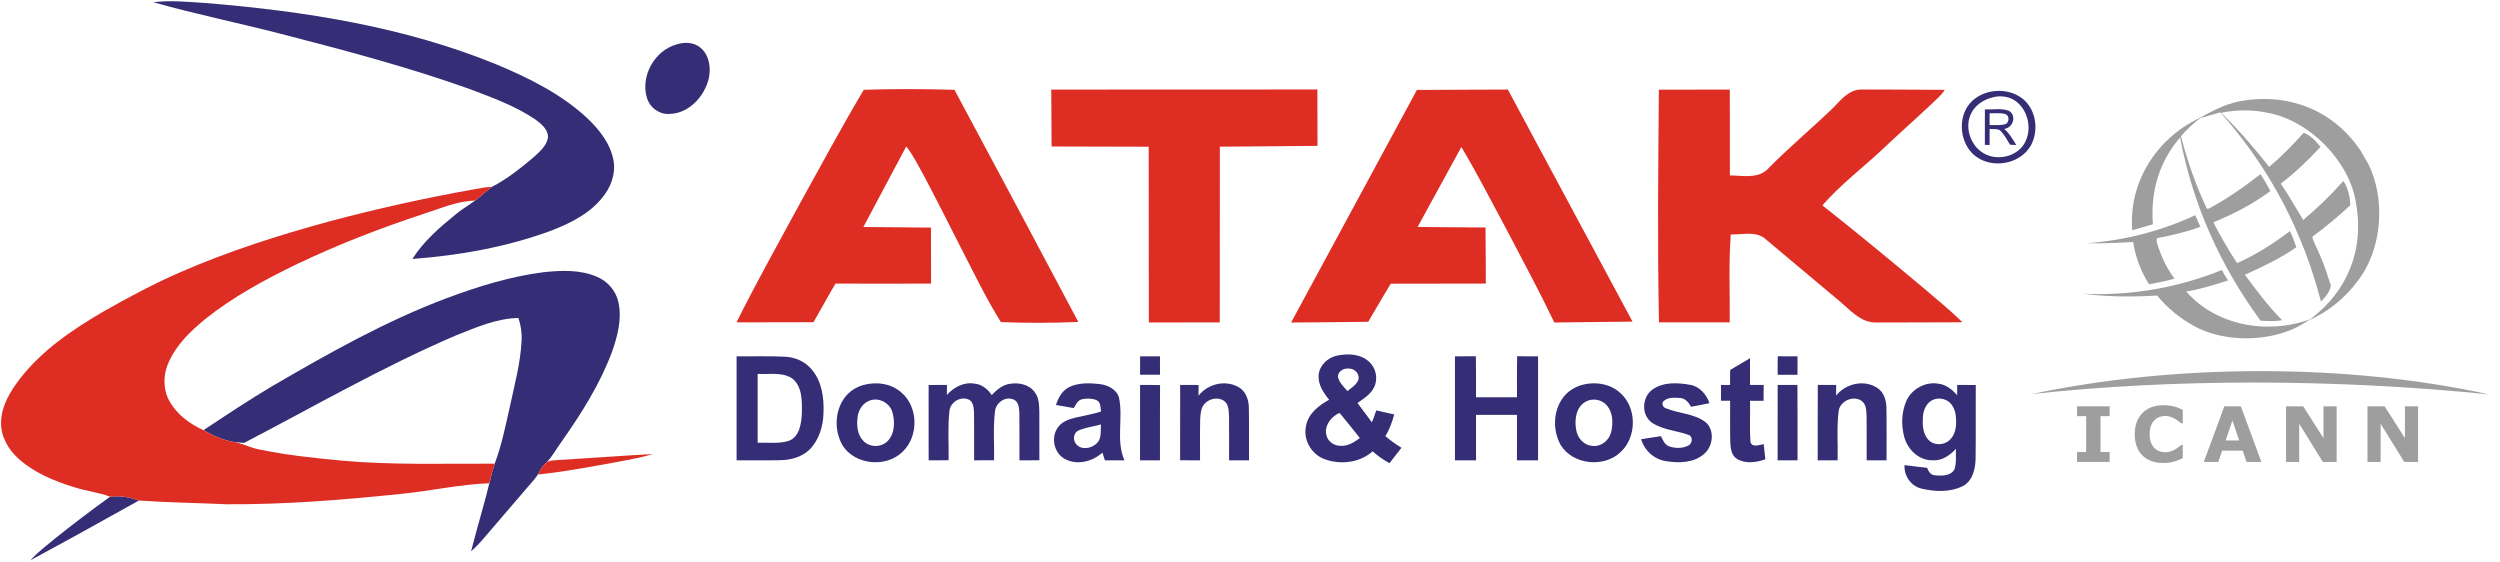 <?xml version="1.0" encoding="UTF-8" standalone="no"?>
<svg
   xmlns:dc="http://purl.org/dc/elements/1.1/"
   xmlns:cc="http://creativecommons.org/ns#"
   xmlns:rdf="http://www.w3.org/1999/02/22-rdf-syntax-ns#"
   xmlns:svg="http://www.w3.org/2000/svg"
   xmlns="http://www.w3.org/2000/svg"
   xmlns:sodipodi="http://sodipodi.sourceforge.net/DTD/sodipodi-0.dtd"
   xmlns:inkscape="http://www.inkscape.org/namespaces/inkscape"
   version="1.1"
   id="svg2"
   xml:space="preserve"
   width="1839.333"
   height="413.333"
   viewBox="0 0 1839.333 413.333"
   sodipodi:docname="atak domain hosting.ai"><defs
     id="defs6"><clipPath
       clipPathUnits="userSpaceOnUse"
       id="clipPath18"><path
         d="M 0,310 H 1379.5 V 0 H 0 Z"
         id="path16" /></clipPath></defs><sodipodi:namedview
     pagecolor="#ffffff"
     bordercolor="#666666"
     borderopacity="1"
     objecttolerance="10"
     gridtolerance="10"
     guidetolerance="10"
     inkscape:pageopacity="0"
     inkscape:pageshadow="2"
     inkscape:window-width="640"
     inkscape:window-height="480"
     id="namedview4" /><g
     id="g10"
     inkscape:groupmode="layer"
     inkscape:label="atak domain hosting"
     transform="matrix(1.333,0,0,-1.333,0,413.333)"><g
       id="g12"><g
         id="g14"
         clip-path="url(#clipPath18)"><g
           id="g20"
           transform="translate(84.63,308.84)"><path
             d="m 0,0 c 9.43,1.21 18.95,0.16 28.39,-0.39 54.85,-4.46 110.1,-13.08 161.3,-34.05 17.77,-7.45 35.42,-16.22 49.67,-29.42 6.83,-6.47 13.15,-14.34 14.69,-23.88 1.19,-7.34 -1.71,-14.76 -6.42,-20.32 -7.15,-8.83 -17.64,-13.96 -28.01,-18 -24.55,-9.07 -50.6,-13.65 -76.64,-15.64 6.11,9.71 14.93,17.33 23.76,24.5 4,3.4 8.7,5.85 12.74,9.2 2.47,1.99 4.8,4.15 7.33,6.06 8.45,4.37 15.92,10.37 23.18,16.46 3.2,2.99 6.99,6.13 7.82,10.66 0.27,4.64 -3.81,7.82 -7.18,10.28 -10.9,7.28 -23.32,11.83 -35.5,16.45 C 140.8,-35.81 105.51,-26.5 70.24,-17.4 46.89,-11.37 23.22,-6.56 0,0"
             style="fill:#352e76;fill-opacity:1;fill-rule:nonzero;stroke:none"
             id="path22" /></g><g
           id="g24"
           transform="translate(373.42,285.55)"><path
             d="m 0,0 c 4.35,1.44 9.59,1.29 13.21,-1.82 4.83,-4.02 5.88,-11.03 4.58,-16.89 -2.36,-10.15 -11.3,-19.78 -22.27,-19.65 -5.41,-0.16 -10.41,3.7 -11.87,8.86 C -20.01,-17.43 -12.13,-3.36 0,0"
             style="fill:#352e76;fill-opacity:1;fill-rule:nonzero;stroke:none"
             id="path26" /></g><g
           id="g28"
           transform="translate(1100.41,256.49)"><path
             d="m 0,0 c -5.26,-1.14 -10.37,-4.33 -12.63,-9.37 -3.27,-7.11 -0.56,-16.14 5.67,-20.72 7.22,-5.49 19.04,-3.49 23.8,4.32 4.43,7.37 2.47,17.89 -4.27,23.22 C 9.07,0.24 4.29,1 0,0 m -1.93,2.95 c 6.4,1.34 13.55,-0.02 18.55,-4.4 6.88,-6.08 8.23,-17.12 3.98,-25.08 -5.371,-9.73 -19.121,-12.86 -28.59,-7.44 -10.97,6.09 -13.031,23.46 -3.79,31.94 2.729,2.53 6.21,4.2 9.85,4.98"
             style="fill:#352e76;fill-opacity:1;fill-rule:nonzero;stroke:none"
             id="path30" /></g><g
           id="g32"
           transform="translate(1098.14,247.57)"><path
             d="m 0,0 c -0.02,-2.17 -0.02,-4.34 -0.01,-6.51 2.821,0.05 5.71,-0.26 8.49,0.41 2.38,0.74 2.661,4.57 0.361,5.58 C 6,0.42 2.931,-0.13 0,0 M -2.609,2.15 C 1.82,1.87 6.58,2.97 10.8,1.28 c 4.261,-2.71 2.1,-9.43 -2.739,-9.91 2.87,-2.43 4.689,-5.76 6.669,-8.91 -1.169,0.06 -2.32,0.13 -3.459,0.19 -1.531,2.51 -2.941,5.12 -4.911,7.31 -1.57,1.85 -4.259,1.08 -6.349,1.37 -0.031,-2.95 -0.031,-5.9 -0.021,-8.85 -0.66,0.02 -1.96,0.06 -2.61,0.08 0.03,6.53 0,13.06 0.011,19.59"
             style="fill:#352e76;fill-opacity:1;fill-rule:nonzero;stroke:none"
             id="path34" /></g><g
           id="g36"
           transform="translate(246.61,145.54)"><path
             d="m 0,0 c 17.27,6.41 35.02,11.97 53.35,14.29 9.79,1.05 20.19,1.49 29.44,-2.47 5.96,-2.47 10.63,-7.83 11.95,-14.179 1.95,-9.101 -0.44,-18.421 -3.46,-27 C 84.73,-47.18 74.49,-63.33 63.65,-78.8 c -2.82,-3.86 -5.13,-8.1 -8.35,-11.66 -1.64,-1.38 -3.02,-3.05 -3.95,-4.98 -1.79,-3.68 -4.78,-6.52 -7.37,-9.62 -7.86,-9.169 -15.75,-18.32 -23.59,-27.5 -2.17,-2.56 -4.49,-4.98 -7.01,-7.21 3.44,13.541 7.59,26.89 10.82,40.47 0.65,2.67 1.33,5.329 2.23,7.92 3.84,10.12 5.93,20.771 8.34,31.279 2.54,12.091 5.9,24.111 6.49,36.511 0.26,4.29 -0.39,8.569 -1.74,12.63 -12.02,-0.23 -23.23,-5.17 -34.23,-9.53 -40.31,-17.21 -78.31,-39.2 -117.14,-59.41 -1.61,0.12 -3.22,0.24 -4.84,0.35 -6.27,0.9 -12.14,3.55 -17.62,6.65 12.64,8.4 25.29,16.81 38.35,24.549 C -65,-30.33 -33.63,-12.63 0,0"
             style="fill:#352e76;fill-opacity:1;fill-rule:nonzero;stroke:none"
             id="path38" /></g><g
           id="g40"
           transform="translate(629.26,113.41)"><path
             d="M 0,0 C 3.65,0 7.31,0 10.971,-0.021 10.96,-3.4 10.96,-6.78 10.99,-10.16 7.32,-10.18 3.65,-10.18 -0.01,-10.17 -0.02,-6.78 -0.02,-3.391 0,0"
             style="fill:#352e76;fill-opacity:1;fill-rule:nonzero;stroke:none"
             id="path42" /></g><g
           id="g44"
           transform="translate(737.09,80.899)"><path
             d="m 0,0 c -3.48,-2.33 -6.07,-6.589 -5.029,-10.88 0.729,-3.609 4.329,-6.099 7.939,-6 4,-0.26 7.47,2.03 10.569,4.28 C 10.01,-8.3 6.63,-3.909 3.07,0.32 2.24,1.92 0.939,0.65 0,0 m 1.391,21.11 c 0.67,-3.17 3.259,-5.38 5.199,-7.809 2.12,1.809 4.86,3.309 5.971,6.01 C 13.67,22.4 10.891,25.661 7.78,25.73 4.9,26.221 1.2,24.42 1.391,21.11 m -10.681,1 c 0.37,5.38 4.979,9.671 10.08,10.771 5.939,1.289 12.97,1.019 17.689,-3.28 3.832,-3.371 5.141,-9.27 2.971,-13.92 -1.84,-4.061 -5.8,-6.46 -9.3,-8.931 2.64,-3.56 5.26,-7.14 7.96,-10.669 0.869,2.159 1.68,4.35 2.42,6.569 3.3,-0.75 6.6,-1.48 9.9,-2.23 -1.14,-4.159 -2.56,-8.279 -4.89,-11.949 2.78,-2.39 5.771,-4.51 8.89,-6.45 -2.17,-2.86 -4.39,-5.68 -6.61,-8.49 -3.341,1.82 -6.47,3.98 -9.29,6.53 -7.23,-6.42 -18.03,-7.581 -26.88,-4.191 -7.04,2.75 -11.589,10.74 -9.89,18.2 1.179,6.821 7.04,11.341 12.75,14.47 -3.11,3.841 -6.199,8.38 -5.8,13.57"
             style="fill:#352e76;fill-opacity:1;fill-rule:nonzero;stroke:none"
             id="path46" /></g><g
           id="g48"
           transform="translate(981.2,113.431)"><path
             d="m 0,0 c 3.63,-0.031 7.28,-0.021 10.93,-0.031 0.009,-3.4 0,-6.789 -0.031,-10.18 C 7.239,-10.19 3.6,-10.19 -0.04,-10.2 -0.07,-6.801 -0.07,-3.4 0,0"
             style="fill:#352e76;fill-opacity:1;fill-rule:nonzero;stroke:none"
             id="path50" /></g><g
           id="g52"
           transform="translate(418.18,103.71)"><path
             d="m 0,0 c -0.01,-12.67 0,-25.33 0,-38 5.69,0.21 11.6,-0.69 17.13,1.03 6.09,2.25 6.99,9.691 7.27,15.29 0.09,6.6 0.33,14.72 -5.39,19.23 C 13.39,1.17 6.3,-0.399 0,0 M -11.63,9.689 C -2.83,9.601 5.98,9.91 14.78,9.51 20.52,9.31 26.25,6.89 29.9,2.359 c 5.61,-6.599 6.78,-15.699 6.44,-24.069 -0.21,-7.2 -2.43,-14.67 -7.56,-19.92 -4.17,-4.181 -10.21,-5.849 -15.98,-6 -8.14,-0.19 -16.29,-0.03 -24.43,-0.08 z"
             style="fill:#352e76;fill-opacity:1;fill-rule:nonzero;stroke:none"
             id="path54" /></g><g
           id="g56"
           transform="translate(803.05,113.399)"><path
             d="M 0,0 C 3.84,0 7.69,0 11.55,0.051 11.7,-7.5 11.58,-15.05 11.62,-22.6 c 7.54,-0.009 15.07,-0.009 22.609,0 C 34.28,-15.05 34.12,-7.489 34.33,0.07 38.17,-0.01 42.011,0 45.86,0 c 0,-19.13 -0.009,-38.26 0,-57.39 -3.881,-0.009 -7.759,-0.019 -11.64,0.01 0.03,8.36 0.009,16.711 0.009,25.07 -7.539,0.01 -15.069,0.01 -22.609,0 0,-8.349 -0.019,-16.71 0.02,-25.07 C 7.75,-57.409 3.87,-57.399 0,-57.399 Z"
             style="fill:#352e76;fill-opacity:1;fill-rule:nonzero;stroke:none"
             id="path58" /></g><g
           id="g60"
           transform="translate(954.939,105.88)"><path
             d="m 0,0 c 3.65,2.16 7.301,4.33 10.961,6.48 0.019,-4.92 0,-9.83 0.01,-14.75 2.509,0 5.019,0 7.54,-0.01 0.01,-2.919 0,-5.84 -0.071,-8.75 -2.5,0.02 -4.99,0.03 -7.469,0.03 0.17,-7.66 -0.35,-15.34 0.279,-22.98 1.2,-3.02 4.92,-1.3 7.271,-0.95 0.259,-2.81 0.559,-5.61 0.889,-8.41 -4.96,-1.68 -10.889,-2.63 -15.599,0.24 -3.151,1.87 -3.611,5.901 -3.741,9.21 -0.199,7.63 -0.029,15.26 -0.09,22.89 h -5.04 c -0.009,2.91 -0.009,5.82 0,8.73 1.65,-0.01 3.321,-0.02 4.991,-0.041 C -0.029,-5.54 -0.01,-2.77 0,0"
             style="fill:#352e76;fill-opacity:1;fill-rule:nonzero;stroke:none"
             id="path62" /></g><g
           id="g64"
           transform="translate(479.28,88.66)"><path
             d="m 0,0 c -3.34,-1.511 -5.43,-4.96 -5.9,-8.511 -0.65,-4.619 -0.31,-10.029 3.22,-13.5 3.55,-3.689 10.12,-3.599 13.54,0.221 3.82,4.19 3.86,10.63 2.38,15.8 C 11.66,-0.61 5.11,2.54 0,0 m -2.96,8.859 c 7.14,2.05 15.51,0.981 21.18,-4.069 9.43,-8.011 9.63,-24.25 0.68,-32.7 -8.98,-8.94 -26.13,-7.361 -33.05,3.33 -4.73,8.05 -4.54,19.03 1.11,26.59 2.47,3.33 6.13,5.67 10.08,6.849"
             style="fill:#352e76;fill-opacity:1;fill-rule:nonzero;stroke:none"
             id="path66" /></g><g
           id="g68"
           transform="translate(512.54,97.59)"><path
             d="m 0,0 c 3.37,0.021 6.74,0.021 10.12,0.021 -0.01,-1.851 -0.04,-3.68 -0.05,-5.531 3.8,4.29 9.45,7.29 15.31,6.25 4.03,-0.33 7.28,-3.05 9.46,-6.28 2.65,2.769 5.74,5.46 9.66,6.12 4.87,0.92 10.64,-0.12 13.83,-4.23 2.5,-3.02 2.71,-7.14 2.77,-10.89 0.04,-9 -0.031,-18.01 0.03,-27.02 -3.67,-0.04 -7.34,-0.03 -11,-0.03 -0.05,8.66 0.07,17.319 -0.05,25.97 -0.17,2.68 -0.2,6.15 -2.99,7.5 -4.52,2.17 -9.92,-1.55 -10.44,-6.31 -1.12,-8.97 -0.35,-18.08 -0.52,-27.11 -3.68,-0.06 -7.35,-0.06 -11.02,-0.05 -0.04,8.67 0.07,17.34 -0.05,26 -0.15,2.67 -0.15,6.2 -2.94,7.55 -4.61,2.011 -10.25,-1.5 -10.64,-6.47 C 10.5,-23.47 11.17,-32.521 11.04,-41.521 7.36,-41.609 3.69,-41.6 0.01,-41.59 0,-27.72 0.02,-13.859 0,0"
             style="fill:#352e76;fill-opacity:1;fill-rule:nonzero;stroke:none"
             id="path70" /></g><g
           id="g72"
           transform="translate(595.34,72.51)"><path
             d="m 0,0 c -3.13,-1.37 -3.38,-5.92 -0.9,-8.05 3.1,-2.99 8.291,-1.72 11.07,1.09 2.67,2.7 1.86,6.84 2.15,10.261 C 8.229,2.15 3.93,1.69 0,0 m -4.99,24.03 c 5.179,2.38 11.14,2.191 16.679,1.55 4.441,-0.529 9.401,-2.96 10.611,-7.62 2.4,-11.35 -1.84,-23.56 2.99,-34.48 -3.61,0.02 -7.21,0.01 -10.8,0 -0.46,1.41 -0.929,2.821 -1.36,4.23 -5.409,-4.73 -13.38,-7.01 -20.11,-3.77 -6.31,2.82 -8.48,11.44 -4.85,17.161 2.12,3.579 6.28,5.059 10.11,5.979 4.699,1.08 9.46,1.891 14.07,3.341 -0.32,2.189 -0.05,5.189 -2.459,6.289 -2.521,1.03 -5.42,1.091 -8.041,0.48 -2.4,-0.54 -3.42,-2.98 -4.57,-4.87 -3.27,0.57 -6.53,1.151 -9.79,1.72 1.28,4.04 3.51,8.131 7.52,9.99"
             style="fill:#352e76;fill-opacity:1;fill-rule:nonzero;stroke:none"
             id="path74" /></g><g
           id="g76"
           transform="translate(629.25,97.61)"><path
             d="m 0,0 c 3.67,0.01 7.35,0.02 11.02,-0.08 -0.09,-13.841 -0.01,-27.681 -0.04,-41.53 -3.669,0 -7.33,0 -11,0.019 C 0.02,-27.73 -0.02,-13.87 0,0"
             style="fill:#352e76;fill-opacity:1;fill-rule:nonzero;stroke:none"
             id="path78" /></g><g
           id="g80"
           transform="translate(651.37,97.61)"><path
             d="m 0,0 c 3.39,0 6.78,0 10.18,-0.011 -0.01,-1.969 -0.04,-3.929 -0.04,-5.91 5.059,6.46 14.64,8.9 21.91,4.791 4.22,-2.15 5.84,-7.091 5.87,-11.55 0.2,-9.64 0.02,-19.291 0.08,-28.93 -3.67,0 -7.341,-0.01 -11,0.019 0,7.99 0.06,15.971 -0.021,23.95 -0.189,3.031 0.01,6.741 -2.679,8.781 -3.27,2.43 -8.231,1.36 -10.83,-1.561 -2.061,-2.209 -2.2,-5.409 -2.401,-8.259 -0.209,-7.64 -0.039,-15.281 -0.09,-22.93 -3.669,0 -7.339,-0.01 -11,0.03 0.041,13.859 0,27.72 0.021,41.58"
             style="fill:#352e76;fill-opacity:1;fill-rule:nonzero;stroke:none"
             id="path82" /></g><g
           id="g84"
           transform="translate(875.39,88.481)"><path
             d="m 0,0 c -5.52,-2.87 -6.46,-9.971 -5.45,-15.521 0.6,-4.54 4.31,-8.75 9.051,-8.99 4.829,-0.57 9.309,3.2 10.32,7.821 1.049,4.77 0.959,10.379 -2.261,14.339 C 8.95,1.05 3.811,2.02 0,0 m -2.899,8.939 c 7.309,2.22 16,1.121 21.759,-4.189 9.28,-8.15 9.28,-24.391 0.201,-32.69 -9.121,-8.781 -26.311,-7.021 -33.011,3.849 -4.47,7.96 -4.3,18.63 1.16,26.091 2.4,3.339 5.99,5.7 9.891,6.939"
             style="fill:#352e76;fill-opacity:1;fill-rule:nonzero;stroke:none"
             id="path86" /></g><g
           id="g88"
           transform="translate(911.96,95)"><path
             d="m 0,0 c 5.97,4.36 14.08,3.931 21,2.66 5.22,-0.95 8.851,-5.31 10.58,-10.091 -3.4,-0.769 -6.83,-1.388 -10.25,-2 -1.28,2.471 -3.28,4.862 -6.32,4.87 C 12.08,-4.38 8.54,-4.17 6.229,-6.29 4.88,-7.689 5.97,-9.92 7.7,-10.34 c 7.01,-2.849 15.19,-2.82 21.48,-7.41 5.44,-4.37 4.5,-13.439 -0.6,-17.71 -5.681,-5.07 -14.04,-5.12 -21.15,-3.979 -6.43,1.019 -11.79,5.878 -13.6,12.099 3.649,0.59 7.31,1.14 10.97,1.69 1.019,-2.22 2.09,-4.8 4.599,-5.68 3.321,-1.12 7.241,-1.16 10.42,0.46 2.29,0.98 2.83,5.01 0.221,5.92 -6.66,2.381 -14.17,2.73 -20.2,6.71 -6,4.19 -5.62,14.02 0.16,18.24"
             style="fill:#352e76;fill-opacity:1;fill-rule:nonzero;stroke:none"
             id="path90" /></g><g
           id="g92"
           transform="translate(981.16,97.61)"><path
             d="m 0,0 c 3.63,-0.011 7.26,-0.011 10.909,0.02 0.141,-13.88 0.021,-27.75 0.061,-41.63 -3.67,0 -7.33,0 -10.991,0.009 C 0,-27.73 -0.021,-13.86 0,0"
             style="fill:#352e76;fill-opacity:1;fill-rule:nonzero;stroke:none"
             id="path94" /></g><g
           id="g96"
           transform="translate(1013.41,91.74)"><path
             d="m 0,0 c 5.27,6.6 15.3,9 22.59,4.329 3.79,-2.3 5.12,-6.949 5.189,-11.139 0.2,-9.64 0.021,-19.291 0.08,-28.93 -3.67,0 -7.33,0 -10.989,0.01 -0.02,7.99 0.06,15.99 -0.03,23.98 -0.18,3 0,6.649 -2.62,8.72 C 9.55,0.46 1.9,-3.06 1.369,-8.851 0.29,-17.76 1.08,-26.78 0.84,-35.74 c -3.67,0 -7.34,0 -11,0.019 0.06,13.87 -0.05,27.75 0.06,41.62 3.379,-0.04 6.759,-0.04 10.15,-0.04 C 0.02,3.909 0.01,1.96 0,0"
             style="fill:#352e76;fill-opacity:1;fill-rule:nonzero;stroke:none"
             id="path98" /></g><g
           id="g100"
           transform="translate(1067.3,89.569)"><path
             d="m 0,0 c -3.86,-1.399 -5.729,-5.589 -5.96,-9.439 -0.29,-4.35 -0.18,-9.39 2.99,-12.77 2.94,-3.23 8.401,-3.2 11.571,-0.3 2.849,2.42 3.739,6.35 3.759,9.94 0.03,3.469 -0.41,7.24 -2.7,10.009 C 7.4,0.241 3.33,1.241 0,0 M -15.1,-0.759 C -12.12,5.87 -4.569,9.991 2.62,8.73 6.84,8.25 10.24,5.431 12.95,2.341 c -0.04,1.909 -0.019,3.8 -0.019,5.7 3.42,0 6.84,0 10.269,-0.02 -0.08,-13.51 0.1,-27.03 -0.09,-40.55 -0.099,-5.71 -1.589,-12.45 -7.12,-15.3 C 9,-51.289 0.64,-50.92 -6.77,-49.17 c -5.81,1.37 -9.7,7.061 -9.35,12.95 4.15,-0.46 8.301,-0.96 12.45,-1.489 0.76,-1.971 2,-4.061 4.42,-4.101 3.67,-0.37 8.86,-0.46 10.74,3.421 1.18,3.589 0.58,7.45 0.771,11.16 -3.301,-3.48 -7.521,-6.6 -12.561,-6.321 -7.67,-0.339 -14.14,5.851 -16,12.971 -1.73,6.47 -1.5,13.64 1.2,19.82"
             style="fill:#352e76;fill-opacity:1;fill-rule:nonzero;stroke:none"
             id="path102" /></g><g
           id="g104"
           transform="translate(60.77,35.931)"><path
             d="m 0,0 c 5.41,0.68 10.83,-0.2 15.9,-2.111 -19.86,-11.11 -39.76,-22.13 -59.79,-32.929 3.8,4.29 8.39,7.739 12.77,11.39 C -20.96,-15.491 -10.58,-7.601 0,0"
             style="fill:#352e76;fill-opacity:1;fill-rule:nonzero;stroke:none"
             id="path106" /></g><g
           id="g108"
           transform="translate(476.75,260.52)"><path
             d="m 0,0 c 16.68,0.56 33.38,0.46 50.06,-0.01 22.93,-42.63 45.629,-85.39 68.36,-128.12 -14.231,-0.64 -28.49,-0.63 -42.71,-0.09 -8.15,12.95 -14.73,26.8 -21.77,40.36 -6.84,13.44 -13.58,26.94 -20.67,40.26 -3.09,5.55 -5.88,11.33 -9.82,16.35 -7.92,-14.8 -15.79,-29.64 -23.67,-44.47 12.44,-0.12 24.87,-0.23 37.31,-0.33 0.04,-10.3 0.03,-20.61 0.05,-30.92 -17.58,0 -35.17,-0.09 -52.75,0 -4.18,-7.03 -8.04,-14.239 -12.14,-21.31 -14.16,0 -28.32,-0.07 -42.48,-0.08 11.21,22.6 23.62,44.58 35.62,66.76 C -23.19,-41 -12.05,-20.24 0,0"
             style="fill:#de2e24;fill-opacity:1;fill-rule:nonzero;stroke:none"
             id="path110" /></g><g
           id="g112"
           transform="translate(580.231,260.63)"><path
             d="m 0,0 c 48.959,0.01 97.92,0.03 146.89,0.06 0.049,-10.37 -0.011,-20.74 0.059,-31.12 -17.97,-0.22 -35.939,-0.28 -53.9,-0.45 -0.01,-32.32 -0.029,-64.65 -0.039,-96.98 -13.051,-0.02 -26.101,-0.02 -39.151,-0.05 -0.04,32.34 -0.049,64.67 -0.089,97 -17.861,0.06 -35.731,0.08 -53.59,0.14 C 0.129,-20.94 0.06,-10.47 0,0"
             style="fill:#de2e24;fill-opacity:1;fill-rule:nonzero;stroke:none"
             id="path114" /></g><g
           id="g116"
           transform="translate(782.04,260.42)"><path
             d="M 0,0 C 16.729,0.07 33.46,0.22 50.2,0.23 73.069,-42.5 96.13,-85.14 119.021,-127.859 104.63,-128.01 90.239,-128.18 75.85,-128.34 67.43,-110.75 58.149,-93.6 49.11,-76.33 41,-61.34 33.3,-46.11 24.54,-31.49 16.479,-46.19 8.42,-60.89 0.39,-75.6 c 12.49,-0.1 24.98,-0.27 37.48,-0.3 0.14,-10.32 0.109,-20.64 0.18,-30.951 -17.51,-0.039 -35.01,-0.059 -52.51,-0.079 -4.13,-7.009 -8.36,-13.96 -12.4,-21.02 -14.19,-0.26 -28.38,-0.26 -42.571,-0.401 C -46.29,-85.57 -23.14,-42.79 0,0"
             style="fill:#de2e24;fill-opacity:1;fill-rule:nonzero;stroke:none"
             id="path118" /></g><g
           id="g120"
           transform="translate(915.59,260.58)"><path
             d="m 0,0 c 13.05,0.03 26.11,0.02 39.16,0.05 0.02,-15.8 0.029,-31.59 0.05,-47.38 6.851,-0.02 15.13,-1.97 20.63,3.29 11.57,11.82 24.29,22.44 36.221,33.89 4.25,4.36 8.66,9.99 15.279,10.25 15.49,0.01 30.99,-0.08 46.48,-0.2 -1.91,-3 -4.69,-5.25 -7.21,-7.69 -9.28,-8.75 -18.84,-17.19 -28.1,-25.96 -10.77,-10.01 -22.59,-18.97 -32.26,-30.11 18.95,-14.95 37.58,-30.31 56.08,-45.83 7.15,-6.14 14.52,-12.04 21.22,-18.68 -16.04,-0.1 -32.09,-0.1 -48.13,-0.11 -8.35,0.081 -14.02,7.1 -19.949,11.98 -13.401,11.27 -26.821,22.52 -40.25,33.74 -5.301,5 -13.041,2.68 -19.532,2.84 -1.239,-16.14 -0.389,-32.33 -0.579,-48.5 -13.01,0.01 -26.03,-0.03 -39.04,0.021 C -0.83,-85.6 -0.35,-42.8 0,0"
             style="fill:#de2e24;fill-opacity:1;fill-rule:nonzero;stroke:none"
             id="path122" /></g><g
           id="g124"
           transform="translate(261.08,205.5)"><path
             d="M 0,0 C 3.43,0.6 6.85,1.4 10.36,1.4 7.83,-0.51 5.5,-2.67 3.03,-4.66 2.51,-5.03 1.48,-5.77 0.97,-6.14 c -9.73,-0.25 -18.83,-4.34 -27.98,-7.24 -23.74,-7.8 -47.1,-16.83 -69.67,-27.57 -17.96,-8.66 -35.68,-18.21 -51.31,-30.71 -8.21,-6.779 -16.22,-14.54 -20.36,-24.55 -2.76,-6.59 -2.72,-14.45 0.86,-20.721 4.12,-7.339 11.18,-12.489 18.71,-15.929 5.48,-3.1 11.35,-5.75 17.62,-6.65 4.49,-0.921 8.59,-3.13 13.11,-3.98 15.18,-3.16 30.63,-4.75 46.05,-6.21 27.92,-2.47 55.97,-1.54 83.96,-1.64 -0.9,-2.591 -1.58,-5.25 -2.23,-7.92 -0.21,-0.73 -0.63,-2.179 -0.84,-2.9 -16.16,-0.59 -32,-4.191 -48.06,-5.8 -32.19,-3.359 -64.52,-5.99 -96.9,-5.78 -16.11,0.74 -32.28,0.91 -48.34,2.059 -5.07,1.911 -10.49,2.791 -15.9,2.112 -6.42,2.459 -13.33,3.099 -19.85,5.25 -10.88,3.319 -21.72,7.829 -30.36,15.419 -5.83,5.1 -10.2,12.43 -9.98,20.38 0.17,9.03 5.08,17.07 10.4,24.03 12.36,15.94 29.35,27.41 46.62,37.41 13.58,7.7 27.37,15.09 41.7,21.31 26.74,11.7 54.63,20.58 82.77,28.22 C -52.94,-10.57 -26.56,-4.77 0,0"
             style="fill:#de2e24;fill-opacity:1;fill-rule:nonzero;stroke:none"
             id="path126" /></g><g
           id="g128"
           transform="translate(307.64,56.14)"><path
             d="M 0,0 C 17.53,1.03 35.041,2.37 52.57,3.36 46.01,1.2 39.14,0.23 32.4,-1.159 18.11,-3.72 3.82,-6.479 -10.63,-7.95 l 0.95,1.91 c 0.93,1.931 2.31,3.601 3.95,4.98 1.77,0.911 3.791,0.911 5.73,1.06"
             style="fill:#de2e24;fill-opacity:1;fill-rule:nonzero;stroke:none"
             id="path130" /></g><g
           id="g132"
           transform="translate(1164.391,85.82)"><path
             d="m 0,0 h -17.99 v -5.428 h 5.03 v -19.819 h -5.03 v -5.439 H 0 v 5.439 H -5.044 V -5.428 H 0 Z"
             style="fill:#9e9e9e;fill-opacity:1;fill-rule:nonzero;stroke:none"
             id="path134" /></g><g
           id="g136"
           transform="translate(1193.929,86.426)"><path
             d="m 0,0 c -2.333,0 -4.493,-0.375 -6.463,-1.112 -1.971,-0.74 -3.622,-1.795 -4.954,-3.16 -1.387,-1.41 -2.442,-3.104 -3.171,-5.086 -0.726,-1.983 -1.09,-4.185 -1.09,-6.617 0,-2.61 0.386,-4.911 1.145,-6.904 0.76,-1.993 1.839,-3.655 3.226,-4.988 1.388,-1.331 3.038,-2.344 4.966,-3.017 1.936,-0.671 4.041,-1.001 6.319,-1.001 1.532,0 2.742,0.067 3.622,0.22 0.88,0.154 1.816,0.374 2.82,0.661 0.769,0.221 1.508,0.483 2.2,0.782 0.705,0.309 1.443,0.627 2.203,0.97 v 7.332 h -0.815 c -0.374,-0.332 -0.847,-0.718 -1.42,-1.17 -0.583,-0.45 -1.209,-0.869 -1.883,-1.264 -0.793,-0.496 -1.662,-0.881 -2.598,-1.167 -0.947,-0.287 -1.894,-0.429 -2.85,-0.429 -1.004,0 -2.027,0.152 -3.051,0.484 -1.035,0.319 -1.961,0.86 -2.808,1.609 -0.814,0.747 -1.497,1.76 -2.047,3.048 -0.54,1.288 -0.816,2.897 -0.816,4.812 0,1.839 0.254,3.401 0.761,4.69 0.494,1.287 1.156,2.324 1.959,3.106 0.859,0.813 1.783,1.387 2.786,1.739 1.001,0.352 2.06,0.527 3.171,0.527 1.001,0 1.936,-0.153 2.818,-0.451 0.881,-0.298 1.696,-0.672 2.456,-1.112 0.738,-0.43 1.398,-0.88 1.981,-1.332 0.585,-0.452 1.069,-0.835 1.455,-1.167 h 0.901 v 7.442 C 10.261,-2.278 9.612,-1.982 8.863,-1.663 8.115,-1.332 7.278,-1.045 6.364,-0.782 5.483,-0.55 4.526,-0.363 3.49,-0.22 2.445,-0.077 1.289,0 0,0"
             style="fill:#9e9e9e;fill-opacity:1;fill-rule:nonzero;stroke:none"
             id="path138" /></g><g
           id="g140"
           transform="translate(1228.39,66.96)"><path
             d="M 0,0 3.766,10.978 7.531,0 H 0 m 8.412,18.86 h -9.104 l -11.33,-30.685 h 7.981 l 2.138,6.186 H 9.448 l 2.124,-6.186 h 8.169 z"
             style="fill:#9e9e9e;fill-opacity:1;fill-rule:nonzero;stroke:none"
             id="path142" /></g><g
           id="g144"
           transform="translate(1289.683,85.82)"><path
             d="M 0,0 H -7.267 V -17.573 L -18.464,0 h -9.468 v -30.686 h 7.267 V -9.622 L -7.641,-30.686 H 0 Z"
             style="fill:#9e9e9e;fill-opacity:1;fill-rule:nonzero;stroke:none"
             id="path146" /></g><g
           id="g148"
           transform="translate(1334.637,85.82)"><path
             d="M 0,0 H -7.267 V -17.573 L -18.464,0 h -9.468 v -30.686 h 7.266 V -9.622 L -7.641,-30.686 H 0 Z"
             style="fill:#9e9e9e;fill-opacity:1;fill-rule:nonzero;stroke:none"
             id="path150" /></g><g
           id="g152"
           transform="translate(1249.595,255.459)"><path
             d="m 0,0 c -4.704,-0.001 -9.499,-0.478 -14.323,-1.44 -8.017,-1.783 -15.095,-5.626 -22.186,-9.535 -23.373,-11.45 -38.269,-35.485 -36.211,-61.502 l 11.385,3.304 c -1.389,18.342 3.577,34.637 15.027,47.937 6.958,-36.939 21.988,-70.508 44.361,-101.105 2.042,-0.131 4.02,-0.262 5.979,-0.262 1.982,0 3.947,0.135 5.945,0.537 -7.884,7.938 -14.171,16.483 -20.535,25.026 9.735,4.437 19.599,9.006 28.406,15.227 -1.19,2.973 -2.048,6.221 -3.568,8.874 -9.27,-7.024 -18.871,-13.112 -29.131,-17.682 -4.768,7.146 -8.875,14.5 -12.85,21.922 v 0.725 c 10.922,4.437 21.448,9.932 31.248,17.143 -1.719,3.182 -3.568,6.497 -5.494,9.336 -9.204,-7.145 -18.673,-13.773 -28.604,-19.069 h -0.992 c -6.022,12.783 -10.789,26.16 -14.303,40.055 3.25,3.644 6.958,7.156 10.727,9.997 l 10.998,3.115 c 27.668,-31.048 45.68,-66.28 55.545,-104.407 2.588,2.576 4.898,5.363 5.493,8.797 -1.915,5.373 -3.304,10.866 -5.759,15.965 -1.255,3.776 -3.71,7.277 -4.502,10.988 7.224,5.295 14.169,11.053 20.986,17.417 -0.133,4.768 -1.324,9.127 -3.568,13.102 h -0.528 c -6.695,-7.542 -14.302,-14.896 -21.922,-21.249 -4.106,6.683 -7.883,13.509 -12.375,20.059 7.674,5.825 15.094,12.85 21.909,20.259 -2.444,3.182 -5.626,6.562 -9.269,7.817 -5.824,-6.496 -12.376,-13.31 -19.069,-18.805 -8.071,10.261 -16.813,20.457 -26.48,29.793 3.937,0.892 8.42,1.338 12.896,1.338 4.478,0 8.949,-0.446 12.857,-1.338 22.779,-4.107 44.954,-26.479 48.597,-49.325 4.834,-25.553 -4.305,-49.06 -25.222,-64.617 -7.414,-2.688 -15.317,-4.052 -23.191,-4.052 -16.955,0 -33.767,6.323 -45.204,19.346 7.939,1.32 15.49,3.71 23.111,6.153 -1.134,1.916 -2.524,3.711 -3.381,5.759 -21.041,-8.453 -43.975,-13.315 -68.156,-13.315 -2.908,0 -5.837,0.071 -8.782,0.213 8.235,-1.058 16.643,-1.519 25.102,-1.519 5.352,0 10.724,0.185 16.087,0.518 5.625,-7.014 12.771,-12.641 20.058,-16.681 8.314,-4.625 18.643,-6.932 29.041,-6.932 12.371,0 24.842,3.265 34.125,9.772 10.458,4.438 20.522,12.254 27.603,22.185 13.376,17.089 15.424,45.285 5.493,64.618 l -4.294,7.355 C 40.557,-9.661 21.176,0 0,0"
             style="fill:#9e9e9e;fill-opacity:1;fill-rule:nonzero;stroke:none"
             id="path154" /></g><g
           id="g156"
           transform="translate(1211.634,191.318)"><path
             d="m 0,0 c -18.409,-8.599 -38.271,-13.829 -59.587,-15.491 1.454,-0.023 2.909,-0.033 4.363,-0.033 7.151,0 14.267,0.266 20.927,0.76 1.387,-8.402 4.239,-16.285 8.809,-23.362 4.766,0.922 9.534,1.716 14.026,3.103 -4.03,5.362 -6.882,11.33 -8.995,17.616 -0.33,1.519 -1.464,3.314 -0.528,4.767 8.202,1.519 16.216,3.381 23.827,6.221 L 0,0"
             style="fill:#9e9e9e;fill-opacity:1;fill-rule:nonzero;stroke:none"
             id="path158" /></g><g
           id="g160"
           transform="translate(1247.818,105.244)"><path
             d="M 0,0 C -43.379,0 -86.802,-4.256 -126.302,-12.641 -86.69,-8.333 -45.303,-6.302 -3.87,-6.302 40.022,-6.303 83.965,-8.581 125.893,-12.84 86.566,-4.238 43.305,0.001 0,0"
             style="fill:#9e9e9e;fill-opacity:1;fill-rule:nonzero;stroke:none"
             id="path162" /></g></g></g></g></svg>
